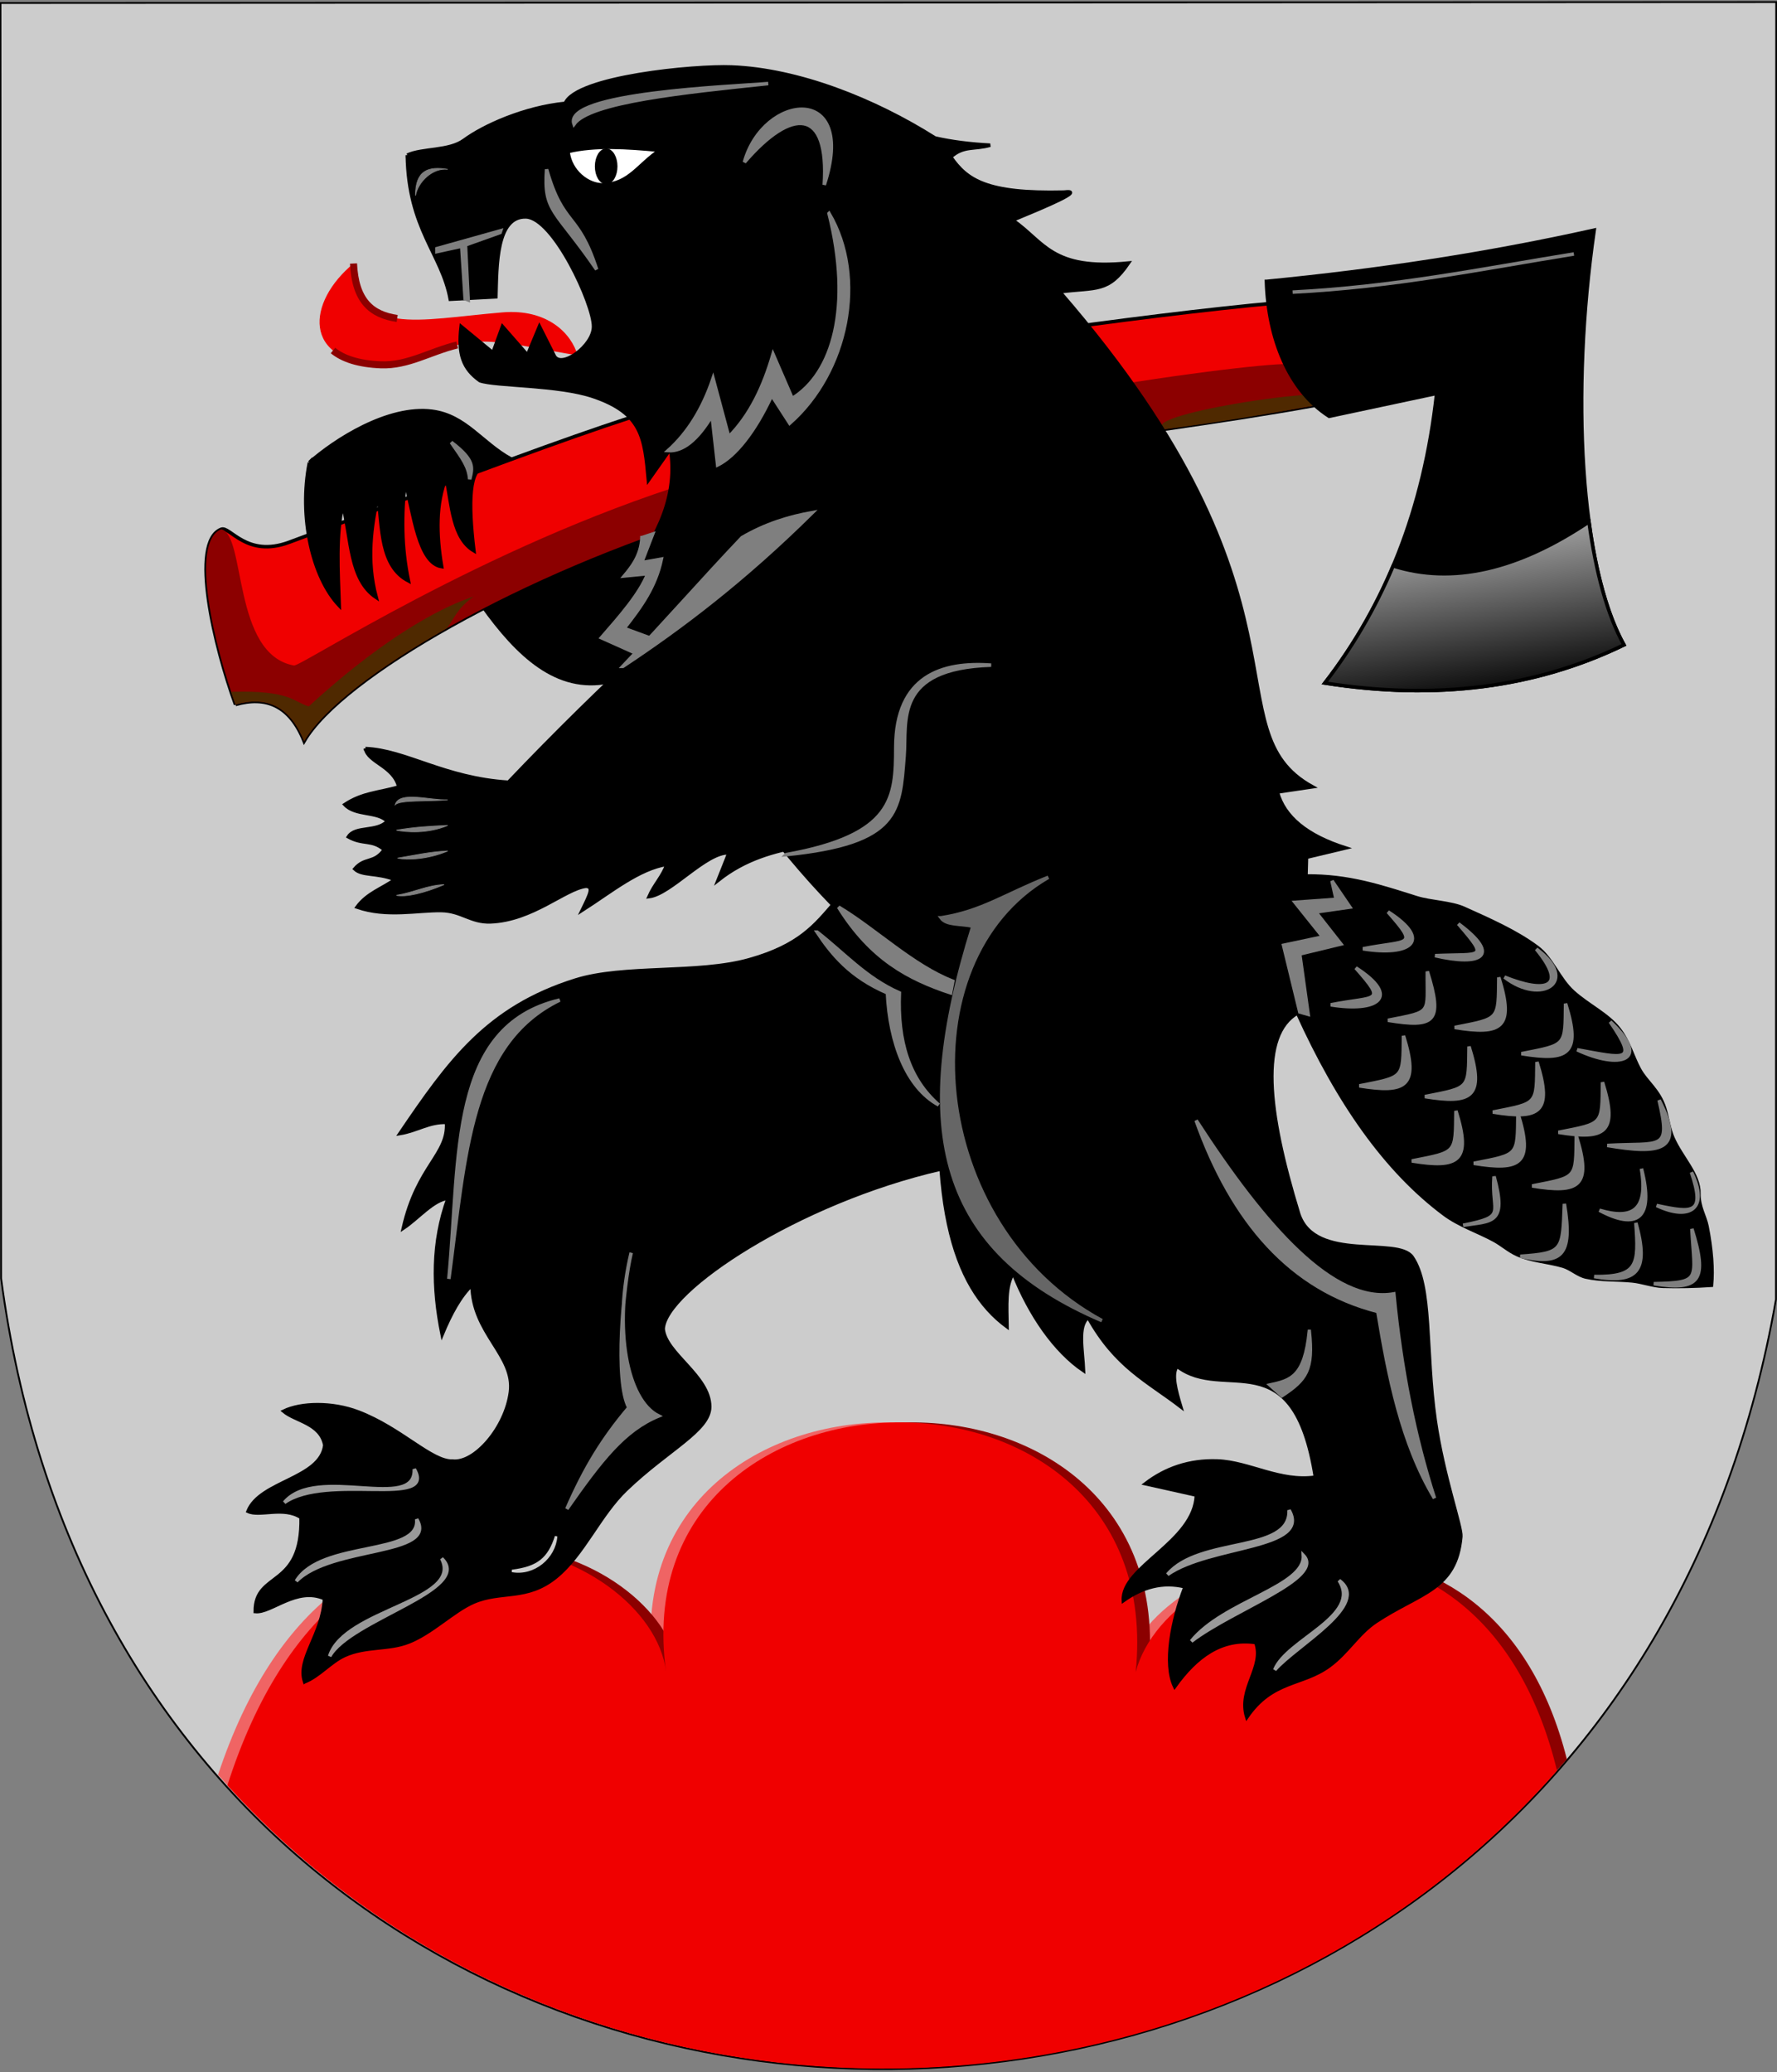 <?xml version="1.0" encoding="UTF-8"?>
<!DOCTYPE svg PUBLIC "-//W3C//DTD SVG 1.1//EN" "http://www.w3.org/Graphics/SVG/1.1/DTD/svg11.dtd">
<!-- Creator: CorelDRAW -->
<svg xmlns="http://www.w3.org/2000/svg" xml:space="preserve" width="500px" height="583px" shape-rendering="geometricPrecision" text-rendering="geometricPrecision" image-rendering="optimizeQuality" fill-rule="evenodd" clip-rule="evenodd"
viewBox="0 0 500 583"
 xmlns:xlink="http://www.w3.org/1999/xlink"
 xmlns:svg="http://www.w3.org/2000/svg"
 version="1.0">
 <rect x="0" y="0" width="500" height="583" fill="#808080" stroke="none"/>
 <defs>
   <linearGradient id="id0" gradientUnits="userSpaceOnUse" x1="418.82" y1="197.351" x2="410.888" y2="146.587">
    <stop offset="0" stop-color="black"/>
    <stop offset="1" stop-color="#B2B2B2"/>
   </linearGradient>
 </defs>
 <g id="Layer_x0020_1">
  <path id="path1937" fill="#CCCCCC" stroke="black" stroke-width="0.51" d="M0.137 0.839l499.643 -0.25 -0.07 365.022c-50.984,292.006 -460.634,287.492 -499.402,-5.947l-0.17 -358.825z"/>
  <path id="path1937_0" fill="#F06464" d="M434.503 498.213c-97.2,110.681 -276.068,108.49 -373.156,1.201 32.503,-98.302 118.246,-64.407 122.481,-28.949 -12.921,-92.226 141.781,-95.088 132.122,0.026 9.657,-36.772 97.382,-59.198 118.553,27.722z"/>
  <path id="path1937_1" fill="#8C0000" d="M440.877 494.999c-97.2,110.681 -276.214,114.657 -373.302,7.369 32.503,-101.656 119.219,-67.36 123.453,-31.902 -12.921,-92.226 141.781,-95.088 132.122,0.026 9.657,-36.772 96.892,-58.052 117.727,24.508z"/>
  <path fill="#F00000" d="M99.468 74.145c1.003,20.887 17.789,15.762 41.917,13.749 12.723,-1.061 19.45,6.036 21.126,12.072 -7.268,-1.055 -18.151,-3.624 -25.492,-3.835 -12.187,-0.35 -19.635,6.902 -29.839,6.517 -22.407,-0.844 -20.795,-17.717 -7.713,-28.504z"/>
  <path fill="black" stroke="black" stroke-width="0.992" d="M135.685 170.387c16.32,-6.93 32.975,-14.867 48.959,-20.791 6.036,11.29 -2.012,21.238 -3.018,31.857l-10.396 10.396c-14.507,2.946 -25.516,-7.397 -35.546,-21.462z"/>
  <path id="path1937_2" fill="#F00000" d="M438.103 498.213c-97.2,110.681 -277.04,111.443 -374.128,4.154 32.503,-101.656 119.219,-67.36 123.453,-31.902 -12.921,-92.226 141.781,-95.088 132.122,0.026 9.657,-36.772 97.382,-59.198 118.553,27.722z"/>
  <path fill="#F00000" stroke="black" stroke-width="0.992" d="M66.269 198.22c8.531,-2.436 15.246,0.215 19.307,10.3 10.489,-18.058 61.533,-47.346 115.972,-63.919 54.44,-16.573 112.275,-20.43 168.538,-30.551l-10.731 -28.839c-38.908,3.544 -103.806,12.956 -133.154,19.017 -43.341,8.951 -80.046,24.369 -144.913,48.373 -11.948,4.421 -16.578,-4.65 -19.043,-3.675 -9.009,3.561 -1.789,33.31 4.024,49.295z"/>
  <path fill="#8C0000" d="M66.269 198.22c8.531,-2.436 15.246,0.215 19.307,10.3 10.489,-18.058 61.533,-47.346 115.972,-63.919 54.44,-16.573 112.275,-20.43 168.538,-30.551l-6.529 -11.468c-1.142,-1.596 -90.522,8.541 -168.815,32.958 -58.988,18.397 -110.108,52.059 -112.029,51.713 -17.389,-3.134 -13.489,-36.856 -20.468,-38.328 -9.009,3.561 -1.789,33.31 4.024,49.295z"/>
  <path fill="#4F2900" d="M327.672 120.763c14.223,-1.762 28.349,-4.183 42.415,-6.713l-1.708 -3c-5.31,0.261 -13.303,1.258 -20.867,2.565 -12.606,2.178 -24.021,5.217 -19.84,7.148z"/>
  <path fill="black" stroke="black" stroke-width="0.992" d="M356.338 79.175c31.605,-3.075 62.401,-7.767 92.218,-14.42 -6.61,45.844 -4.011,94.44 8.383,116.698 -24.927,12.072 -52.984,15.649 -84.17,10.731 16.984,-21.967 27.892,-48.797 31.463,-81.494l-30.244 6.445c-11.257,-7.226 -17.139,-21.781 -17.651,-37.96z"/>
  <path fill="url(#id0)" stroke="black" stroke-width="0.992" d="M447.097 146.836c1.924,14.221 5.194,26.271 9.842,34.618 -24.927,12.072 -52.984,15.649 -84.17,10.731 7.696,-9.954 14.144,-20.906 19.228,-32.95 16.578,5.257 34.945,1.123 55.1,-12.399z"/>
  <path fill="black" stroke="black" stroke-width="0.992" d="M87.061 130.147c7.042,-6.259 22.092,-16.034 34.54,-14.42 9.377,1.216 13.861,8.83 22.132,13.414l-7.164 2.098c-4.599,0.36 -4.894,9.945 -3.232,23.723 -5.952,-3.518 -6.202,-12.736 -7.794,-20.612 -2.941,7.355 -2.806,15.941 -1.274,25.086 -6.449,-0.975 -7.868,-14.693 -10.293,-24.052 -1.03,9.685 -1.054,18.364 0.934,28.049 -7.877,-4.145 -7.371,-14.662 -8.541,-24.508 -1.853,9.386 -3.37,18.437 -0.528,29.165 -7.489,-4.989 -6.929,-16.349 -9.387,-26.032 -2.013,8.437 -1.344,18.551 -1.01,28.33 -7.524,-7.939 -11.405,-24.909 -8.383,-40.241z"/>
  <path fill="black" stroke="black" stroke-width="0.992" d="M114.608 43.653c4.166,-1.962 11.753,-1.092 15.961,-4.193 5.53,-4.076 16.92,-9.227 28.485,-10.375 3.099,-7.465 36.238,-10.667 46.842,-10.241 18.798,0.756 40.063,9.157 57.197,19.991 4.67,1.07 9.864,1.717 15.509,2.015 -4.502,1.303 -7.425,0.015 -11.103,3.314 4.511,6.483 10.016,10.409 31.824,9.894 6.528,-0.818 -5.37,4.13 -14.416,7.877 8.936,6.176 10.914,14.254 32.598,12.084 -5.736,8.378 -8.944,6.768 -19.328,8.086 75.051,86.525 42.013,123.238 71.077,139.279l-9.844 1.457c1.917,7.037 8.304,12.285 19.164,15.745l-10.97 2.622 -0.143 5.27c12.064,-0.124 21.087,2.96 31.127,6.116 3.929,1.235 9.718,1.346 13.343,2.987 7.112,3.219 14.654,6.499 20.625,10.973 4.143,3.104 6.062,8.888 10.074,12.512 4.271,3.857 9.598,6.252 12.841,10.359 2.889,3.66 3.786,7.673 5.793,11.393 2.007,3.721 5.463,5.808 7.099,10.982 0.875,2.768 1.214,5.829 2.34,8.38 2.477,5.613 7.409,10.22 7.323,15.621 -0.062,3.901 1.704,6.341 2.284,9.286 1.276,6.48 1.681,12.16 1.25,16.553 -4.643,0.315 -9.205,0.412 -13.68,0.282 -2.797,-0.082 -5.896,-1.259 -8.625,-1.521 -4.548,-0.437 -8.666,-0.122 -13.019,-1.077 -2.298,-0.504 -4.234,-2.424 -6.476,-3.077 -4.281,-1.247 -8.794,-1.428 -12.863,-3.235 -2.341,-1.039 -4.311,-2.844 -6.58,-4.074 -4.455,-2.415 -9.79,-4.169 -13.981,-7.3 -16.441,-12.283 -29.755,-31.286 -41.256,-56.621 -10.646,6.151 -8.688,27.197 0.342,56.601 4.608,13.766 27.904,6.232 31.933,12.124 5.622,8.223 3.644,26.35 6.468,45.916 2.267,15.709 7.447,29.969 7.212,32.674 -1.312,15.083 -11.432,15.67 -23.859,23.912 -5.048,3.348 -8.02,8.751 -13.218,12.542 -7.597,5.54 -15.944,3.841 -23.147,14.378 -2.504,-8.007 5.051,-14.003 2.547,-21.004 -9.625,-1.405 -16.79,3.955 -22.836,12.39 -3.046,-6.338 -0.726,-18.712 2.935,-28.067 -6.264,-1.562 -11.996,0.062 -17.365,3.866 -0.531,-9.556 20.065,-16.428 20.541,-29.673l-14.324 -3.199c5.584,-4.296 12.316,-6.679 20.222,-6.4 8.962,0.316 17.566,6.018 27.592,4.564 -6.153,-39.133 -25.719,-20.924 -38.914,-31.218 -1.678,2.11 -0.338,6.902 1.002,11.359 -9.45,-7.25 -18.23,-11.146 -26.003,-25.102 -3.129,2.305 -1.564,9.304 -1.34,14.962 -8.046,-5.454 -15.085,-15.602 -19.777,-27.427 -2.259,3.685 -1.835,9.047 -1.746,15.08 -15.162,-11.174 -23.116,-35.302 -16.761,-92.205 -39.394,-25.01 -62.929,-63.824 -86.384,-100.534l-8.14 -1.82c6.595,-5.464 11.465,-12.222 14.484,-20.368l-9.736 3.241c8.647,-10.998 13.939,-22.554 11.853,-35.34l-6.213 8.814c-1.089,-11.899 -1.676,-18.79 -15.515,-23.506 -9.819,-3.346 -27.461,-2.914 -31.88,-4.454 -4.784,-3.401 -6.214,-7.472 -5.297,-15.232l8.944 7.373 2.683 -7.381 7.042 8.044 3.353 -8.051 4.148 8.245c1.918,3.813 11.124,-2.805 11.084,-8.256 0.025,-6.255 -11.218,-30.64 -19.04,-30.836 -8.361,-0.21 -8.202,13.657 -8.447,22.497l-12.826 0.675c-2.354,-12.845 -11.75,-19.653 -12.091,-40.545z"/>
  <path fill="black" stroke="black" stroke-width="0.992" d="M102.821 210.628c11.402,0.477 22.133,8.331 40.242,9.479 26.491,-27.807 53.988,-52.987 81.486,-75.206l52.757 42.315c-8.949,0.695 -16.198,2.138 -20.713,8.126 -5.806,7.698 -2.899,32.562 -8.234,35.741 -14.56,8.675 -30.875,4.359 -46.312,16.598 1.016,-2.577 2.368,-5.825 3.05,-7.732 -6.485,-0.246 -16.324,11.579 -22.474,12.339 1.456,-3.372 3.919,-5.737 5.041,-9.109 -7.943,1.285 -15.55,7.601 -23.828,12.91 2.245,-4.591 3.26,-6.61 1.034,-6.729 -5.93,0.77 -15.04,9.566 -26.844,10.022 -5.548,0.214 -8.186,-3.091 -13.842,-3.182 -6.733,-0.109 -15.39,1.92 -23.709,-0.973 2.884,-3.925 7.109,-5.168 10.664,-7.752 -5.114,-2 -9.222,-0.982 -11.318,-2.982 2.883,-3.371 5.43,-1.377 8.313,-5.418 -3.481,-2.993 -5.956,-1.291 -10.107,-3.613 1.977,-3.129 7.977,-1.228 10.96,-4.357 -2.644,-2.915 -8.977,-1.47 -11.957,-4.72 5.065,-3.327 9.459,-3.3 15.195,-4.95 -1.458,-5.95 -8.617,-6.87 -9.404,-10.808z"/>
  <path fill="black" stroke="black" stroke-width="0.992" d="M85.719 473.198c3.979,-1.522 7.269,-5.577 11.18,-7.375 5.989,-2.754 12.345,-1.52 18.145,-3.826 6.574,-2.615 12.529,-8.73 18.17,-11.189 7.754,-3.381 15.023,-0.378 23.26,-7.119 7.786,-6.372 12.172,-17.376 19.735,-24.616 11.799,-11.296 23.515,-16.593 23.479,-23.291 -0.046,-8.618 -12.416,-14.89 -13.091,-21.833 0.417,-10.78 37.945,-35.868 78.38,-45.084l4.247 -48.182 -34.281 -26.797c-5.523,6.365 -9.847,12.152 -24.197,16.182 -14.385,4.039 -35.177,1.427 -48.797,5.692 -24.924,7.806 -35.66,22.947 -49.405,43.182 4.927,-0.821 8.178,-3.319 13.105,-3.134 0.585,9.106 -8.162,12.147 -12.157,29.747 4.199,-2.807 8.398,-7.963 12.597,-8.423 -4.475,12.299 -4.368,25.129 -1.689,38.322 2.417,-5.814 5.113,-10.79 8.426,-13.921 0.134,13.734 12.114,19.785 10.799,30.136 -1.277,10.049 -10.045,20.15 -16.26,19.445 -5.913,0.261 -14.463,-9.209 -26.587,-13.831 -7.274,-2.773 -16.063,-2.607 -20.97,-0.212 3.416,2.851 10.408,3.354 11.589,9.558 -1.166,9.557 -18.206,10.06 -21.609,18.611 3.302,1.583 9.958,-1.53 14.936,1.73 0.395,20.225 -12.959,14.964 -12.899,26.47 4.481,0.465 11.646,-7.118 19.48,-3.636 -0.522,10.146 -7.75,16.938 -5.589,23.395z"/>
  <path fill="#7F7F7F" stroke="#7F7F7F" stroke-width="0.992" d="M233.268 60.061c6.607,26.296 1.14,44.99 -10.362,52.059l-5.39 -12.451c-2.59,8.928 -6.298,17.018 -12.466,23.264l-4.41 -16.436c-2.873,8.554 -7.087,15.319 -12.643,20.296 4.12,0.28 8.239,-3.018 12.359,-9.892l1.565 13.932c4.851,-2.419 10.374,-9.115 15.225,-19.582l5.056 7.829c16.321,-14.392 21.686,-40.94 11.066,-59.02z"/>
  <path fill="#7F7F7F" stroke="#7F7F7F" stroke-width="0.992" d="M231.927 52.013c1.453,-21.742 -9.054,-21.965 -22.468,-6.371 5.365,-19.338 31.857,-22.468 22.468,6.371z"/>
  <path fill="#7F7F7F" stroke="#7F7F7F" stroke-width="0.992" d="M336.553 315.254c19.522,30.175 38.791,51.761 55.627,48.809 2.024,20.953 5.838,40.117 11.441,57.493 -9.282,-15.556 -12.918,-34.297 -15.938,-52.535 -24.533,-6.269 -40.906,-25.142 -51.13,-53.767z"/>
  <path fill="#999999" stroke="#999999" stroke-width="0.992" d="M362.709 424.909c6.334,11.048 -22.17,9.706 -34.205,18.108 9.039,-10.746 34.758,-5.816 34.205,-18.108z"/>
  <path fill="#999999" stroke="#999999" stroke-width="0.992" d="M366.733 437.652c6.125,6.372 -19.659,15.09 -31.522,24.144 9.037,-11.24 32.076,-15.287 31.522,-24.144z"/>
  <path fill="#999999" stroke="#999999" stroke-width="0.992" d="M376.793 444.694c9.13,6.707 -11.951,18.108 -18.108,25.15 3.427,-8.54 24.608,-15.124 18.108,-25.15z"/>
  <path fill="#7F7F7F" stroke="#7F7F7F" stroke-width="0.992" d="M368.41 374.609c-1.284,12.883 -5.308,13.832 -11.066,15.09l3.353 3.018c6.928,-4.56 8.829,-7.297 7.713,-18.108z"/>
  <path fill="#999999" stroke="#999999" stroke-width="0.992" d="M116.567 413.369c6.334,11.048 -24.517,0.987 -36.552,9.389 9.039,-10.746 37.106,2.902 36.552,-9.389z"/>
  <path fill="#999999" stroke="#999999" stroke-width="0.992" d="M117.238 427.454c6.125,10.396 -24.018,7.377 -33.869,17.438 7.025,-11.575 35.094,-6.903 33.869,-17.438z"/>
  <path fill="#999999" stroke="#999999" stroke-width="0.992" d="M124.28 438.52c9.13,8.719 -25.7,17.102 -31.522,27.498 4.098,-13.235 37.686,-15.46 31.522,-27.498z"/>
  <path fill="#7F7F7F" stroke="#7F7F7F" stroke-width="0.992" d="M176.931 396.07c-4.014,-7.624 -1.603,-34.174 0.671,-43.594 -5.031,21.127 -1.343,41.47 7.713,45.941 -9.664,3.997 -16.141,12.327 -25.821,26.156 5.057,-11.57 10.03,-19.731 17.438,-28.504z"/>
  <path fill="white" stroke="black" stroke-width="0.992" d="M159.829 42.623c7.713,-1.788 16.32,-1.229 25.821,-0.335 -6.036,4.024 -8.517,9.349 -15.761,9.725 -4.399,0.228 -9.501,-3.801 -10.06,-9.389z"/>
  <ellipse fill="black" stroke="black" stroke-width="0.992" cx="170.56" cy="46.815" rx="2.683" ry="4.527"/>
  <path fill="#7F7F7F" stroke="#7F7F7F" stroke-width="0.992" d="M153.793 47.653c4.666,16.375 8.746,11.681 14.084,28.169 -11.659,-16.998 -14.927,-16.029 -14.084,-28.169z"/>
  <path fill="#7F7F7F" stroke="#7F7F7F" stroke-width="0.992" d="M161.506 34.91c4.429,-6.249 31.33,-8.943 54.66,-11.402 -10.188,0.888 -57.755,2.598 -54.66,11.402z"/>
  <polygon fill="#7F7F7F" stroke="#7F7F7F" stroke-width="0.992" points="122.942,70.792 129.921,69.27 130.88,84.057 131.73,84.39 130.97,68.905 140.715,65.426 140.883,64.923 122.941,69.953 "/>
  <path fill="#7F7F7F" stroke="#7F7F7F" stroke-width="0.992" d="M401.608 273.336c4.471,14.308 2.012,15.873 -11.066,13.749 12.787,-2.53 10.925,-1.64 11.066,-13.749z"/>
  <path fill="#7F7F7F" stroke="#7F7F7F" stroke-width="0.992" d="M421.729 275.013c4.471,14.308 0.67,16.208 -12.408,14.084 12.787,-2.53 12.266,-1.976 12.408,-14.084z"/>
  <path fill="#7F7F7F" stroke="#7F7F7F" stroke-width="0.992" d="M413.345 294.463c4.471,14.308 0.67,16.208 -12.408,14.084 12.787,-2.53 12.266,-1.976 12.408,-14.084z"/>
  <path fill="#7F7F7F" stroke="#7F7F7F" stroke-width="0.992" d="M443.526 319.613c4.471,14.308 0.67,16.208 -12.408,14.084 12.787,-2.53 12.266,-1.976 12.408,-14.084z"/>
  <path fill="#7F7F7F" stroke="#7F7F7F" stroke-width="0.992" d="M427.094 313.242c4.471,14.308 0.67,16.208 -12.408,14.084 12.787,-2.53 12.266,-1.976 12.408,-14.084z"/>
  <path fill="#7F7F7F" stroke="#7F7F7F" stroke-width="0.992" d="M432.459 298.822c4.471,14.308 0.67,16.208 -12.408,14.084 12.787,-2.53 12.266,-1.976 12.408,-14.084z"/>
  <path fill="#7F7F7F" stroke="#7F7F7F" stroke-width="0.992" d="M440.508 282.39c4.471,14.308 0.67,16.208 -12.408,14.084 12.787,-2.53 12.266,-1.976 12.408,-14.084z"/>
  <path fill="#7F7F7F" stroke="#7F7F7F" stroke-width="0.992" d="M450.903 304.523c4.471,14.308 0.67,16.208 -12.408,14.084 12.787,-2.53 12.266,-1.976 12.408,-14.084z"/>
  <path fill="#7F7F7F" stroke="#7F7F7F" stroke-width="0.992" d="M461.852 328.828c3.709,14.435 -1.488,17.228 -11.815,11.697 9.113,2.715 13.828,0.234 11.815,-11.697z"/>
  <path fill="#7F7F7F" stroke="#7F7F7F" stroke-width="0.992" d="M466.832 309.552c7.496,14.533 0.004,15.204 -14.587,12.743 15.31,-0.848 17.98,1.833 14.587,-12.743z"/>
  <path fill="#7F7F7F" stroke="#7F7F7F" stroke-width="0.992" d="M394.901 291.445c4.471,14.308 0.67,16.208 -12.408,14.084 12.787,-2.53 12.266,-1.976 12.408,-14.084z"/>
  <path fill="#7F7F7F" stroke="#7F7F7F" stroke-width="0.992" d="M420.387 331.014c3.743,13.58 -0.729,12.462 -8.719,13.749 12.787,-2.53 7.907,-3.317 8.719,-13.749z"/>
  <path fill="#7F7F7F" stroke="#7F7F7F" stroke-width="0.992" d="M432.282 267.032c12.262,8.974 1.524,16.041 -8.958,7.891 11.315,4.551 18.102,3.264 8.958,-7.891z"/>
  <path fill="#7F7F7F" stroke="#7F7F7F" stroke-width="0.992" d="M390.542 256.569c12.855,8.272 6.036,12.52 -7.042,10.396 12.787,-2.53 15.955,-0.299 7.042,-10.396z"/>
  <path fill="#7F7F7F" stroke="#7F7F7F" stroke-width="0.992" d="M381.488 272.33c12.855,8.272 6.036,12.52 -7.042,10.396 12.787,-2.53 15.955,-0.299 7.042,-10.396z"/>
  <path fill="#7F7F7F" stroke="#7F7F7F" stroke-width="0.992" d="M475.936 329.834c4.965,10.174 -0.437,13.788 -9.802,9.35 10.312,2.238 13.74,2.459 9.802,-9.35z"/>
  <path fill="#7F7F7F" stroke="#7F7F7F" stroke-width="0.992" d="M453.072 287.488c11.759,10.985 2.697,13.528 -9.293,7.891 13.325,2.425 17.431,3.932 9.293,-7.891z"/>
  <path fill="#7F7F7F" stroke="#7F7F7F" stroke-width="0.992" d="M410.346 259.93c12.272,9.113 6.355,11.958 -6.551,8.963 13.163,-0.571 15.354,1.24 6.551,-8.963z"/>
  <path fill="#7F7F7F" stroke="#7F7F7F" stroke-width="0.992" d="M409.656 312.571c4.471,14.308 0.67,16.208 -12.408,14.084 12.787,-2.53 12.266,-1.976 12.408,-14.084z"/>
  <path fill="#7F7F7F" stroke="#7F7F7F" stroke-width="0.992" d="M440.172 338.727c2.458,14.811 -0.895,17.27 -12.408,14.755 12.226,-0.847 11.929,-1.637 12.408,-14.755z"/>
  <path fill="#7F7F7F" stroke="#7F7F7F" stroke-width="0.992" d="M460.293 344.093c3.793,13.638 0.331,17.214 -11.737,15.09 12.452,0.153 12.601,-3.317 11.737,-15.09z"/>
  <path fill="#7F7F7F" stroke="#7F7F7F" stroke-width="0.992" d="M476.053 345.769c4.471,14.308 2.347,17.55 -10.731,15.426 13.682,-0.294 11.483,-1.082 10.731,-15.426z"/>
  <polygon fill="#7F7F7F" stroke="#7F7F7F" stroke-width="0.992" points="364.386,253.887 375.943,253.048 374.781,247.85 379.814,255.229 370.218,256.612 377.295,265.618 365.707,268.425 368.074,285.408 365.727,284.738 361.167,265.972 372.184,263.634 "/>
  <path fill="#7F7F7F" stroke="#7F7F7F" stroke-width="0.992" d="M180.62 151.273l3.018 -1.006 -3.105 8.04 5.555 -0.985c-1.595,7.616 -5.537,13.22 -10.486,19.496l8.036 2.96 -4.695 4.024 -9.725 -4.359c5.241,-6.006 10.817,-12.347 13.039,-18.018l-6.581 0.637c1.983,-2.366 4.748,-5.739 4.943,-10.788z"/>
  <path fill="#7F7F7F" stroke="#7F7F7F" stroke-width="0.992" d="M175.255 187.49c16.64,-11.022 33.994,-24.183 53.319,-43.259 -6.595,1.174 -13.191,3.186 -19.785,7.042 -11.011,11.569 -21.63,23.753 -33.534,36.217z"/>
  <path fill="#7F7F7F" stroke="#7F7F7F" stroke-width="0.992" d="M221.196 240.473c31.969,-3.241 31.973,-12.131 33.199,-27.833 0.759,-9.732 -2.964,-24.608 24.48,-25.486 -13.761,-0.993 -26.773,2.977 -26.827,23.138 -0.037,14.016 -0.447,24.703 -30.851,30.18z"/>
  <path fill="#666666" stroke="#666666" stroke-width="0.992" d="M264.79 258.246c11.514,-1.789 17.996,-6.595 30.18,-11.402 -40.674,23.533 -34.442,97.898 15.09,124.746 -45.733,-19.593 -54.352,-53.26 -36.306,-110.987 -3.547,-0.786 -7.429,-0.23 -8.965,-2.357z"/>
  <path fill="#7F7F7F" stroke="#7F7F7F" stroke-width="0.992" d="M235.951 255.228c9.109,14.644 19.729,20.233 31.522,24.144l0.62 -3.283c-11.235,-4.347 -21.755,-14.638 -32.142,-20.861z"/>
  <path fill="#7F7F7F" stroke="#7F7F7F" stroke-width="0.992" d="M229.915 262.27c7.601,5.924 13.748,12.966 23.138,17.102 -0.56,13.582 2.681,24.201 11.066,31.522 -9.054,-4.918 -13.749,-17.55 -14.42,-31.522 -10.453,-4.471 -15.595,-10.843 -19.785,-17.102z"/>
  <path fill="#7F7F7F" stroke="#7F7F7F" stroke-width="0.992" d="M157.482 281.384c-31.253,7.379 -27.868,43.591 -31.186,78.469 4.619,-34.784 5.95,-66.206 31.186,-78.469z"/>
  <path fill="#CCCCCC" stroke="#CCCCCC" stroke-width="0.709" d="M144.068 442.012c6.148,1.118 11.96,-3.8 12.408,-9.725 -2.012,6.26 -5.03,8.831 -12.408,9.725z"/>
  <path fill="#7F7F7F" stroke="#7F7F7F" stroke-width="0.216" d="M111.205 226.389c1.229,-3.912 9.837,-1.118 14.755,-1.341 -6.105,0.502 -13.208,-0.009 -14.755,1.341z"/>
  <path fill="#7F7F7F" stroke="#7F7F7F" stroke-width="0.216" d="M111.54 233.589c5.253,-0.894 9.501,-1.118 14.42,-1.341 -5.658,2.402 -11.755,1.892 -14.42,1.341z"/>
  <path fill="#7F7F7F" stroke="#7F7F7F" stroke-width="0.216" d="M111.876 241.459c5.253,-0.894 9.166,-1.789 14.084,-2.012 -5.658,2.402 -11.42,2.563 -14.084,2.012z"/>
  <path fill="#7F7F7F" stroke="#7F7F7F" stroke-width="0.216" d="M111.54 251.924c5.253,-0.894 8.495,-2.795 13.414,-3.018 -5.658,2.402 -10.749,3.569 -13.414,3.018z"/>
  <path fill="#7F7F7F" stroke="#7F7F7F" stroke-width="0.216" d="M116.906 55.031c0.67,-3.912 4.918,-7.936 9.054,-7.377 -5.365,-0.894 -9.054,0.224 -9.054,7.377z"/>
  <path fill="none" stroke="#7F7F7F" stroke-width="0.992" d="M363.715 82.193c28.82,-1.471 53.056,-6.522 79.14,-10.731"/>
  <path fill="#7F7F7F" stroke="#7F7F7F" stroke-width="0.992" d="M126.966 124.446c6.814,5.196 5.922,7.21 5.199,10.396 -0.282,-3.52 -1.903,-5.701 -5.199,-10.396z"/>
  <path fill="#4F2900" d="M66.269 198.22c8.531,-2.436 15.246,0.215 19.307,10.3 5.132,-8.835 19.973,-20.36 40.171,-31.768 1.935,-2.419 2.603,-5.297 7.491,-8.89 -6.655,2.144 -22.766,9.26 -46.356,30.895 -4.375,-1.272 -5.157,-4.608 -21.854,-4.098 0.416,1.246 0.833,2.438 1.241,3.562z"/>
  <path fill="none" stroke="#8C0000" stroke-width="1.984" d="M99.468 74.145c0.501,10.443 4.948,14.384 12.287,15.462m16.896 7.449c-7.714,1.874 -13.817,5.881 -21.47,5.593 -6.302,-0.237 -10.704,-1.743 -13.485,-4.024"/>
 </g>
</svg>
